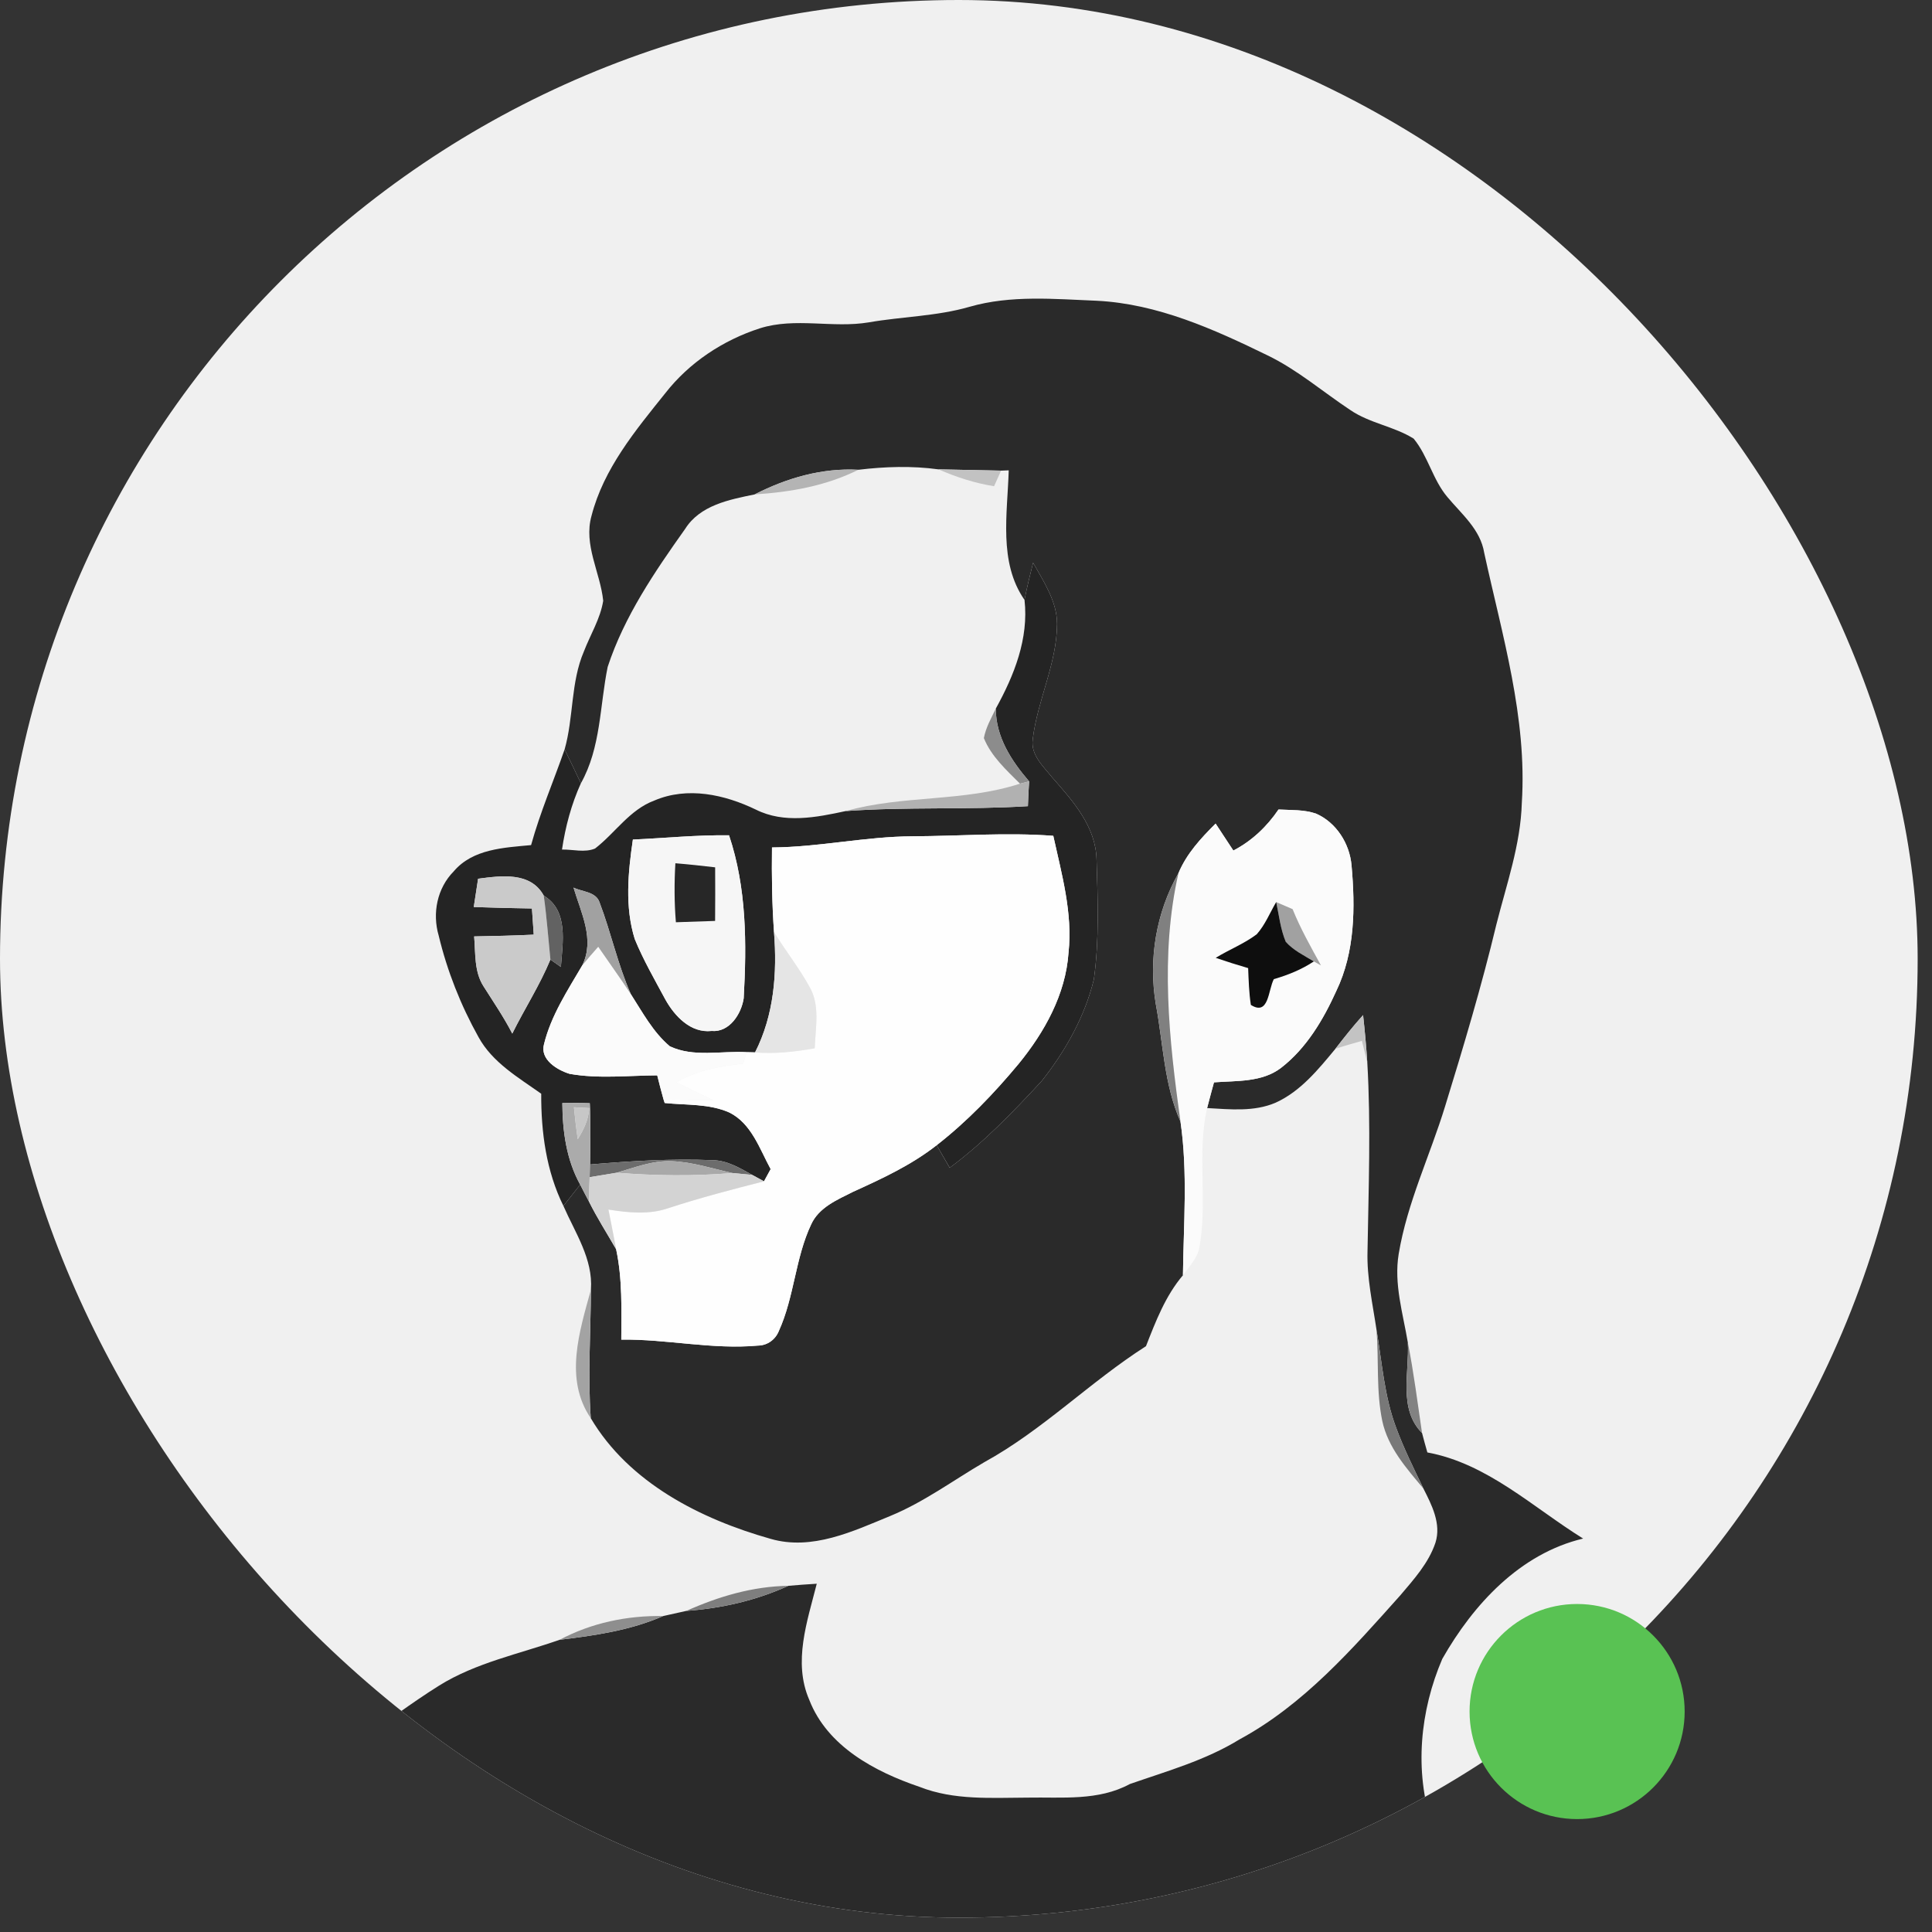 <?xml version="1.0" encoding="utf-8"?>
<svg xmlns="http://www.w3.org/2000/svg" fill="none" height="100%" overflow="visible" preserveAspectRatio="none" style="display: block;" viewBox="0 0 45 45" width="100%">
<rect x="0" y="0" width="45" height="45" fill="#333333" stroke="none"/>
<g id="Group 4">
<g id="Frame 16">
<g clip-path="url(#clip0_0_213)">
<rect fill="#F0F0F0" height="44.666" rx="22.333" width="44.666"/>
<g id="Group 3">
<g id="#85868bff">
<path d="M44.261 5.31C44.231 5.089 44.319 4.99 44.526 5.012V5.253C44.459 5.268 44.327 5.295 44.261 5.31Z" fill="#85868B" id="Vector"/>
</g>
<g id="#2a2a2aff">
<path d="M22.586 7.145C23.547 6.869 24.559 6.965 25.545 7.005C26.958 7.075 28.271 7.666 29.525 8.278C30.222 8.615 30.81 9.126 31.452 9.551C31.904 9.86 32.468 9.929 32.927 10.217C33.264 10.626 33.371 11.176 33.716 11.581C34.047 11.977 34.482 12.333 34.57 12.876C34.987 14.792 35.573 16.716 35.446 18.701C35.418 19.676 35.088 20.601 34.852 21.539C34.511 22.961 34.092 24.363 33.661 25.762C33.309 26.914 32.776 28.012 32.578 29.208C32.463 29.903 32.677 30.589 32.791 31.269C32.829 31.972 32.565 32.815 33.122 33.377C33.16 33.529 33.204 33.679 33.246 33.83C34.646 34.089 35.701 35.108 36.874 35.836C35.403 36.187 34.316 37.369 33.594 38.638C33.075 39.845 32.938 41.248 33.356 42.505C33.407 42.685 33.454 42.865 33.478 43.052C32.729 43.672 31.788 43.982 30.941 44.441C30.393 44.747 29.774 44.874 29.151 44.917C29.275 44.988 29.398 45.061 29.523 45.134C28.718 45.133 27.969 45.458 27.186 45.596C26.489 45.8 25.76 45.827 25.05 45.969C24.026 46.203 22.97 46.099 21.929 46.121C20.808 46.171 19.718 45.862 18.611 45.729C17.861 45.503 17.049 45.516 16.338 45.162C15.71 44.862 15.003 44.794 14.385 44.474C13.611 44.084 12.788 43.788 12.074 43.287C11.396 42.8 10.599 42.488 9.986 41.909C9.476 41.419 8.845 41.077 8.348 40.572C8.972 40.126 9.584 39.664 10.232 39.258C11.091 38.725 12.092 38.525 13.034 38.194C13.855 38.095 14.682 37.975 15.446 37.641C15.626 37.6 15.805 37.56 15.986 37.521C16.806 37.462 17.61 37.279 18.361 36.937C18.581 36.916 18.802 36.903 19.024 36.888C18.803 37.762 18.466 38.711 18.849 39.592C19.27 40.678 20.377 41.266 21.42 41.62C22.22 41.936 23.093 41.873 23.935 41.87C24.735 41.855 25.582 41.952 26.315 41.554C27.183 41.252 28.079 41.001 28.869 40.515C30.365 39.706 31.499 38.408 32.617 37.157C32.934 36.783 33.275 36.407 33.434 35.934C33.575 35.491 33.348 35.053 33.152 34.667C32.928 34.202 32.698 33.739 32.519 33.255C32.244 32.526 32.191 31.741 32.062 30.977C31.972 30.369 31.834 29.762 31.852 29.144C31.876 27.678 31.933 26.21 31.847 24.747C31.823 24.378 31.789 24.01 31.749 23.644C31.522 23.895 31.312 24.16 31.105 24.428C30.706 24.909 30.294 25.419 29.713 25.683C29.209 25.901 28.647 25.838 28.116 25.809C28.167 25.608 28.222 25.41 28.276 25.21C28.803 25.17 29.396 25.213 29.84 24.871C30.431 24.414 30.822 23.751 31.126 23.079C31.562 22.172 31.568 21.137 31.48 20.157C31.436 19.649 31.125 19.156 30.651 18.95C30.372 18.855 30.071 18.871 29.779 18.855C29.509 19.254 29.155 19.589 28.727 19.811C28.589 19.602 28.452 19.392 28.314 19.183C27.972 19.523 27.636 19.886 27.448 20.339C26.926 21.26 26.748 22.342 26.921 23.387C27.093 24.303 27.112 25.261 27.496 26.125C27.668 27.311 27.567 28.512 27.553 29.703C27.145 30.183 26.919 30.776 26.692 31.355C25.387 32.188 24.287 33.31 22.925 34.058C22.201 34.48 21.523 34.985 20.745 35.306C19.869 35.666 18.917 36.122 17.95 35.843C16.319 35.382 14.652 34.539 13.76 33.032C13.689 32.034 13.758 31.035 13.764 30.037C13.815 29.323 13.396 28.714 13.123 28.088C13.253 27.922 13.383 27.757 13.514 27.593C13.579 27.724 13.65 27.855 13.718 27.986C13.908 28.369 14.139 28.728 14.351 29.098C14.499 29.789 14.474 30.5 14.471 31.202C15.534 31.188 16.589 31.438 17.652 31.341C17.875 31.339 18.062 31.202 18.143 30.996C18.501 30.207 18.522 29.304 18.893 28.52C19.075 28.12 19.504 27.944 19.87 27.759C20.548 27.452 21.229 27.135 21.817 26.674C21.917 26.849 22.019 27.025 22.12 27.2C22.909 26.614 23.595 25.901 24.261 25.182C24.813 24.483 25.269 23.679 25.479 22.808C25.606 21.887 25.569 20.949 25.541 20.023C25.525 19.253 24.989 18.655 24.51 18.111C24.305 17.853 24.003 17.586 24.054 17.222C24.162 16.313 24.614 15.467 24.621 14.539C24.622 14.009 24.311 13.553 24.063 13.107C23.991 13.394 23.919 13.682 23.863 13.973C23.252 13.097 23.467 11.956 23.495 10.955C23.451 10.956 23.361 10.96 23.317 10.962C22.831 10.952 22.344 10.942 21.857 10.932C21.238 10.847 20.611 10.868 19.992 10.942C19.143 10.896 18.327 11.133 17.577 11.516C16.985 11.637 16.305 11.767 15.957 12.321C15.248 13.32 14.54 14.358 14.154 15.533C13.968 16.441 13.998 17.411 13.53 18.244C13.404 17.98 13.28 17.716 13.151 17.455C13.364 16.706 13.29 15.895 13.601 15.171C13.752 14.779 13.983 14.412 14.05 13.993C13.982 13.331 13.586 12.692 13.778 12.013C14.059 10.918 14.8 10.026 15.493 9.162C16.052 8.445 16.838 7.925 17.699 7.647C18.525 7.386 19.395 7.65 20.238 7.508C21.019 7.372 21.821 7.367 22.586 7.145Z" fill="#2A2A2A" id="Vector_2"/>
</g>
<g id="#b4b4b4ff">
<path d="M17.577 11.516C18.327 11.133 19.143 10.896 19.992 10.942C19.24 11.319 18.409 11.463 17.577 11.516Z" fill="#B4B4B4" id="Vector_3"/>
</g>
<g id="#c2c2c2ff">
<path d="M21.857 10.932C22.344 10.942 22.831 10.952 23.317 10.962C23.277 11.053 23.196 11.234 23.154 11.325C22.705 11.254 22.273 11.113 21.857 10.932Z" fill="#C2C2C2" id="Vector_4"/>
</g>
<g id="#242424ff">
<path d="M23.863 13.973C23.919 13.682 23.991 13.394 24.063 13.107C24.311 13.553 24.622 14.009 24.621 14.539C24.614 15.467 24.162 16.313 24.054 17.222C24.003 17.586 24.305 17.853 24.51 18.111C24.989 18.655 25.525 19.253 25.541 20.023C25.569 20.949 25.606 21.887 25.479 22.808C25.269 23.679 24.814 24.483 24.261 25.182C23.595 25.901 22.91 26.614 22.121 27.2C22.019 27.025 21.917 26.849 21.817 26.674C22.526 26.122 23.151 25.47 23.725 24.78C24.329 24.041 24.822 23.159 24.888 22.188C24.987 21.264 24.729 20.361 24.533 19.468C23.443 19.385 22.352 19.474 21.262 19.479C20.162 19.483 19.081 19.732 17.981 19.739C17.972 20.395 17.982 21.053 18.028 21.707C18.104 22.665 18.029 23.644 17.587 24.512C17.538 24.511 17.442 24.508 17.394 24.507C16.8 24.472 16.157 24.633 15.601 24.37C15.21 24.041 14.966 23.579 14.693 23.155C14.389 22.466 14.233 21.724 13.966 21.022C13.883 20.766 13.563 20.775 13.359 20.674C13.531 21.258 13.86 21.879 13.563 22.484C13.22 23.07 12.835 23.654 12.671 24.321C12.572 24.677 12.976 24.923 13.268 25.012C13.94 25.131 14.629 25.051 15.308 25.047C15.355 25.234 15.402 25.422 15.455 25.608L15.482 25.691C15.986 25.744 16.517 25.703 16.989 25.913C17.504 26.17 17.692 26.758 17.95 27.231C17.911 27.302 17.834 27.444 17.795 27.515C17.726 27.477 17.588 27.402 17.52 27.366C17.233 27.206 16.937 27.027 16.598 27.023C15.646 26.983 14.692 27.042 13.744 27.123C13.749 26.647 13.762 26.17 13.737 25.696C13.524 25.687 13.31 25.689 13.098 25.692C13.102 26.346 13.191 27.011 13.514 27.593C13.383 27.757 13.253 27.922 13.123 28.088C12.723 27.277 12.602 26.371 12.606 25.475C12.072 25.096 11.471 24.749 11.146 24.157C10.732 23.415 10.416 22.618 10.218 21.792C10.065 21.271 10.182 20.687 10.567 20.297C11.011 19.771 11.739 19.744 12.37 19.684C12.58 18.923 12.893 18.198 13.151 17.455C13.28 17.716 13.404 17.98 13.53 18.244C13.308 18.734 13.169 19.256 13.09 19.788C13.344 19.782 13.618 19.865 13.86 19.764C14.329 19.402 14.666 18.859 15.241 18.646C16.014 18.315 16.877 18.506 17.605 18.857C18.264 19.188 19.013 19.04 19.7 18.891C21.111 18.789 22.528 18.865 23.942 18.777C23.948 18.584 23.958 18.391 23.97 18.2C23.557 17.72 23.193 17.164 23.194 16.505C23.622 15.73 23.964 14.877 23.863 13.973ZM14.741 19.555C14.629 20.32 14.55 21.124 14.785 21.874C14.985 22.361 15.249 22.818 15.498 23.281C15.715 23.67 16.089 24.067 16.574 24.013C16.99 24.051 17.268 23.616 17.322 23.253C17.394 21.979 17.391 20.679 16.981 19.456C16.232 19.445 15.487 19.522 14.741 19.555ZM11.136 20.467C11.102 20.687 11.067 20.907 11.035 21.126C11.487 21.142 11.939 21.153 12.39 21.16C12.404 21.362 12.419 21.566 12.432 21.77C11.969 21.792 11.507 21.803 11.044 21.811C11.078 22.2 11.041 22.628 11.261 22.971C11.491 23.335 11.735 23.691 11.932 24.074C12.218 23.496 12.572 22.949 12.82 22.35C12.881 22.393 13.003 22.479 13.064 22.522C13.105 21.951 13.246 21.212 12.665 20.861C12.357 20.297 11.667 20.399 11.136 20.467Z" fill="#242424" id="Vector_5"/>
</g>
<g id="#8c8c8cff">
<path d="M22.916 17.192C22.962 16.946 23.087 16.728 23.194 16.505C23.193 17.164 23.556 17.72 23.97 18.2C23.918 18.213 23.812 18.24 23.758 18.253C23.44 17.936 23.089 17.619 22.916 17.192Z" fill="#8C8C8C" id="Vector_6"/>
</g>
<g id="#b1b1b1ff">
<path d="M23.758 18.253C23.812 18.24 23.918 18.213 23.97 18.2C23.958 18.391 23.948 18.584 23.942 18.777C22.528 18.865 21.111 18.789 19.7 18.891C21.028 18.515 22.443 18.682 23.758 18.253Z" fill="#B1B1B1" id="Vector_7"/>
</g>
<g id="#fbfbfbff">
<path d="M28.727 19.811C29.155 19.589 29.509 19.254 29.779 18.855C30.071 18.871 30.372 18.855 30.651 18.95C31.125 19.156 31.436 19.649 31.48 20.157C31.568 21.137 31.562 22.172 31.126 23.079C30.822 23.751 30.43 24.414 29.84 24.871C29.396 25.213 28.803 25.17 28.276 25.21C28.222 25.41 28.167 25.608 28.116 25.809C27.869 26.893 28.143 28.025 27.924 29.114C27.857 29.34 27.687 29.516 27.553 29.703C27.567 28.512 27.668 27.311 27.496 26.125C27.227 24.215 27.016 22.241 27.448 20.339C27.636 19.886 27.972 19.523 28.314 19.183C28.452 19.392 28.589 19.602 28.727 19.811ZM29.273 21.76C28.979 21.983 28.63 22.117 28.317 22.31C28.567 22.396 28.818 22.475 29.072 22.549C29.084 22.835 29.091 23.122 29.135 23.406C29.556 23.672 29.535 23.062 29.67 22.806C29.997 22.711 30.316 22.584 30.602 22.393C30.643 22.416 30.726 22.463 30.767 22.486C30.532 22.057 30.29 21.63 30.107 21.176C30.011 21.134 29.821 21.053 29.725 21.011C29.578 21.262 29.468 21.54 29.273 21.76Z" fill="#FBFBFB" id="Vector_8"/>
<path d="M13.933 22.052C14.186 22.419 14.448 22.782 14.693 23.155C14.966 23.579 15.21 24.041 15.601 24.37C16.157 24.633 16.8 24.472 17.394 24.507C17.371 24.574 17.328 24.708 17.306 24.775C16.767 24.83 16.225 24.934 15.752 25.21C16.039 25.352 16.328 25.49 16.618 25.627C16.229 25.622 15.843 25.619 15.455 25.608C15.402 25.422 15.355 25.234 15.308 25.047C14.629 25.051 13.94 25.131 13.268 25.012C12.976 24.923 12.572 24.677 12.671 24.321C12.834 23.654 13.219 23.07 13.563 22.484C13.682 22.337 13.808 22.195 13.933 22.052Z" fill="#FBFBFB" id="Vector_9"/>
</g>
<g id="#f6f6f6ff">
<path d="M14.741 19.555C15.487 19.522 16.232 19.445 16.981 19.456C17.391 20.679 17.394 21.979 17.322 23.253C17.268 23.616 16.99 24.051 16.574 24.013C16.089 24.067 15.714 23.67 15.498 23.281C15.249 22.818 14.984 22.361 14.785 21.874C14.55 21.124 14.629 20.32 14.741 19.555ZM15.73 20.107C15.704 20.565 15.705 21.024 15.743 21.481C16.046 21.471 16.351 21.46 16.656 21.45C16.659 21.034 16.66 20.619 16.657 20.202C16.348 20.166 16.039 20.132 15.73 20.107Z" fill="#F6F6F6" id="Vector_10"/>
</g>
<g id="#fefefeff">
<path d="M17.981 19.739C19.081 19.732 20.162 19.483 21.262 19.479C22.352 19.474 23.443 19.385 24.533 19.468C24.729 20.361 24.987 21.264 24.888 22.188C24.822 23.159 24.329 24.041 23.725 24.78C23.151 25.47 22.526 26.122 21.817 26.674C21.229 27.135 20.548 27.452 19.87 27.759C19.504 27.944 19.075 28.12 18.893 28.52C18.523 29.304 18.501 30.207 18.143 30.996C18.062 31.202 17.875 31.339 17.652 31.342C16.589 31.438 15.534 31.188 14.471 31.202C14.474 30.5 14.499 29.789 14.351 29.098C14.293 28.79 14.234 28.481 14.171 28.173C14.636 28.246 15.121 28.297 15.574 28.138C16.306 27.899 17.05 27.705 17.795 27.515C17.834 27.444 17.911 27.302 17.95 27.231C17.692 26.758 17.504 26.17 16.989 25.913C16.517 25.703 15.986 25.744 15.482 25.691L15.455 25.608C15.843 25.619 16.229 25.622 16.618 25.627C16.328 25.49 16.04 25.352 15.752 25.21C16.225 24.934 16.767 24.83 17.306 24.775C17.328 24.708 17.371 24.574 17.394 24.507C17.442 24.508 17.538 24.511 17.587 24.512C18.052 24.551 18.517 24.497 18.976 24.417C18.992 23.938 19.109 23.413 18.849 22.976C18.607 22.533 18.287 22.139 18.028 21.707C17.982 21.053 17.972 20.395 17.981 19.739Z" fill="#FEFEFE" id="Vector_11"/>
</g>
<g id="#272727ff">
<path d="M15.731 20.107C16.04 20.132 16.348 20.166 16.657 20.202C16.66 20.619 16.659 21.034 16.656 21.45C16.351 21.46 16.046 21.47 15.743 21.481C15.705 21.024 15.704 20.565 15.731 20.107Z" fill="#272727" id="Vector_12"/>
</g>
<g id="#cacacaff">
<path d="M11.136 20.467C11.667 20.399 12.357 20.297 12.665 20.861C12.734 21.355 12.77 21.854 12.82 22.35C12.572 22.949 12.218 23.496 11.932 24.074C11.735 23.691 11.491 23.335 11.261 22.971C11.041 22.628 11.078 22.2 11.044 21.811C11.507 21.803 11.969 21.792 12.432 21.77C12.419 21.566 12.404 21.362 12.39 21.16C11.939 21.153 11.487 21.142 11.035 21.126C11.067 20.907 11.101 20.687 11.136 20.467Z" fill="#CACACA" id="Vector_13"/>
</g>
<g id="#808080ff">
<path d="M26.921 23.387C26.748 22.342 26.926 21.26 27.448 20.339C27.016 22.241 27.227 24.215 27.496 26.125C27.112 25.261 27.093 24.303 26.921 23.387Z" fill="#808080" id="Vector_14"/>
</g>
<g id="#a1a1a1ff">
<path d="M13.358 20.674C13.563 20.775 13.883 20.766 13.966 21.022C14.233 21.724 14.389 22.466 14.693 23.155C14.448 22.782 14.186 22.419 13.934 22.052C13.808 22.195 13.682 22.337 13.563 22.484C13.86 21.879 13.531 21.258 13.358 20.674Z" fill="#A1A1A1" id="Vector_15"/>
<path d="M29.724 21.011C29.821 21.053 30.011 21.134 30.107 21.176C30.29 21.63 30.532 22.057 30.767 22.486C30.726 22.463 30.643 22.416 30.602 22.393C30.374 22.255 30.126 22.137 29.948 21.937C29.825 21.642 29.791 21.32 29.724 21.011Z" fill="#A1A1A1" id="Vector_16"/>
</g>
<g id="#626262ff">
<path d="M12.665 20.861C13.246 21.212 13.104 21.951 13.064 22.522C13.003 22.479 12.881 22.393 12.82 22.35C12.77 21.854 12.734 21.355 12.665 20.861Z" fill="#626262" id="Vector_17"/>
</g>
<g id="#0e0e0eff">
<path d="M29.273 21.76C29.468 21.54 29.578 21.262 29.725 21.011C29.791 21.32 29.825 21.642 29.948 21.936C30.126 22.137 30.375 22.255 30.602 22.393C30.316 22.583 29.997 22.711 29.67 22.806C29.535 23.062 29.556 23.672 29.135 23.406C29.091 23.122 29.084 22.835 29.072 22.549C28.818 22.475 28.567 22.396 28.317 22.31C28.63 22.117 28.979 21.983 29.273 21.76Z" fill="#0E0E0E" id="Vector_18"/>
</g>
<g id="#e5e5e5ff">
<path d="M18.028 21.707C18.287 22.139 18.607 22.533 18.849 22.976C19.109 23.413 18.992 23.938 18.976 24.417C18.517 24.497 18.052 24.551 17.587 24.512C18.029 23.644 18.104 22.665 18.028 21.707Z" fill="#E5E5E5" id="Vector_19"/>
</g>
<g id="#c3c3c3ff">
<path d="M31.105 24.428C31.312 24.16 31.522 23.895 31.749 23.644C31.789 24.01 31.823 24.378 31.846 24.747C31.806 24.578 31.762 24.412 31.721 24.244C31.514 24.303 31.308 24.361 31.105 24.428Z" fill="#C3C3C3" id="Vector_20"/>
</g>
<g id="#abababff">
<path d="M13.098 25.692C13.31 25.689 13.524 25.687 13.737 25.696C13.762 26.17 13.749 26.647 13.744 27.122C13.741 27.198 13.737 27.345 13.734 27.419C13.726 27.607 13.721 27.796 13.718 27.986C13.65 27.855 13.579 27.724 13.514 27.593C13.191 27.011 13.102 26.346 13.098 25.692ZM13.368 25.79C13.392 26.039 13.421 26.287 13.456 26.535C13.594 26.315 13.71 26.074 13.724 25.81C13.635 25.805 13.457 25.795 13.368 25.79Z" fill="#ABABAB" id="Vector_21"/>
</g>
<g id="#c7c7c7ff">
<path d="M13.368 25.79C13.457 25.795 13.635 25.805 13.724 25.81C13.71 26.074 13.594 26.315 13.456 26.535C13.421 26.287 13.392 26.039 13.368 25.79Z" fill="#C7C7C7" id="Vector_22"/>
</g>
<g id="#6c6c6cff">
<path d="M13.744 27.123C14.692 27.042 15.646 26.983 16.598 27.023C16.937 27.027 17.233 27.206 17.52 27.366C17.404 27.354 17.175 27.333 17.06 27.322C16.59 27.219 16.128 27.064 15.645 27.046C15.202 27.027 14.784 27.194 14.365 27.315C14.155 27.35 13.944 27.384 13.734 27.419C13.737 27.345 13.741 27.198 13.744 27.123Z" fill="#6C6C6C" id="Vector_23"/>
</g>
<g id="#a9a9a9ff">
<path d="M14.365 27.315C14.784 27.194 15.202 27.027 15.645 27.046C16.128 27.064 16.59 27.219 17.06 27.322C16.163 27.397 15.263 27.386 14.365 27.315Z" fill="#A9A9A9" id="Vector_24"/>
</g>
<g id="#d3d3d3ff">
<path d="M13.734 27.419C13.944 27.384 14.155 27.35 14.365 27.315C15.263 27.386 16.163 27.397 17.06 27.322C17.175 27.333 17.405 27.354 17.52 27.366C17.588 27.402 17.726 27.477 17.795 27.515C17.05 27.705 16.305 27.899 15.574 28.138C15.121 28.297 14.636 28.246 14.171 28.173C14.234 28.481 14.293 28.79 14.351 29.098C14.139 28.728 13.908 28.369 13.718 27.986C13.721 27.796 13.726 27.607 13.734 27.419Z" fill="#D3D3D3" id="Vector_25"/>
</g>
<g id="#a3a3a3ff">
<path d="M13.76 33.032C13.135 32.116 13.499 31.007 13.764 30.037C13.758 31.035 13.689 32.034 13.76 33.032Z" fill="#A3A3A3" id="Vector_26"/>
</g>
<g id="#787878ff">
<path d="M32.062 30.977C32.191 31.741 32.244 32.526 32.519 33.255C32.698 33.739 32.928 34.202 33.151 34.667C32.757 34.198 32.328 33.715 32.196 33.097C32.051 32.401 32.118 31.683 32.062 30.977Z" fill="#787878" id="Vector_27"/>
</g>
<g id="#828282ff">
<path d="M32.791 31.269C32.93 31.967 33.017 32.674 33.122 33.377C32.565 32.815 32.829 31.972 32.791 31.269Z" fill="#828282" id="Vector_28"/>
</g>
<g id="#7e7e7eff">
<path d="M15.986 37.521C16.736 37.185 17.533 36.949 18.361 36.937C17.61 37.279 16.805 37.462 15.986 37.521Z" fill="#7E7E7E" id="Vector_29"/>
</g>
<g id="#8e8e8eff">
<path d="M13.034 38.194C13.777 37.8 14.607 37.626 15.446 37.641C14.682 37.975 13.855 38.095 13.034 38.194Z" fill="#8E8E8E" id="Vector_30"/>
</g>
</g>
</g>
</g>
<circle cx="36.734" cy="39.865" fill="#59C253" id="Ellipse 1" r="2.505"/>
</g>
<defs>
<clipPath id="clip0_0_213">
<rect fill="white" height="44.666" rx="22.333" width="44.666"/>
</clipPath>
</defs>
</svg>